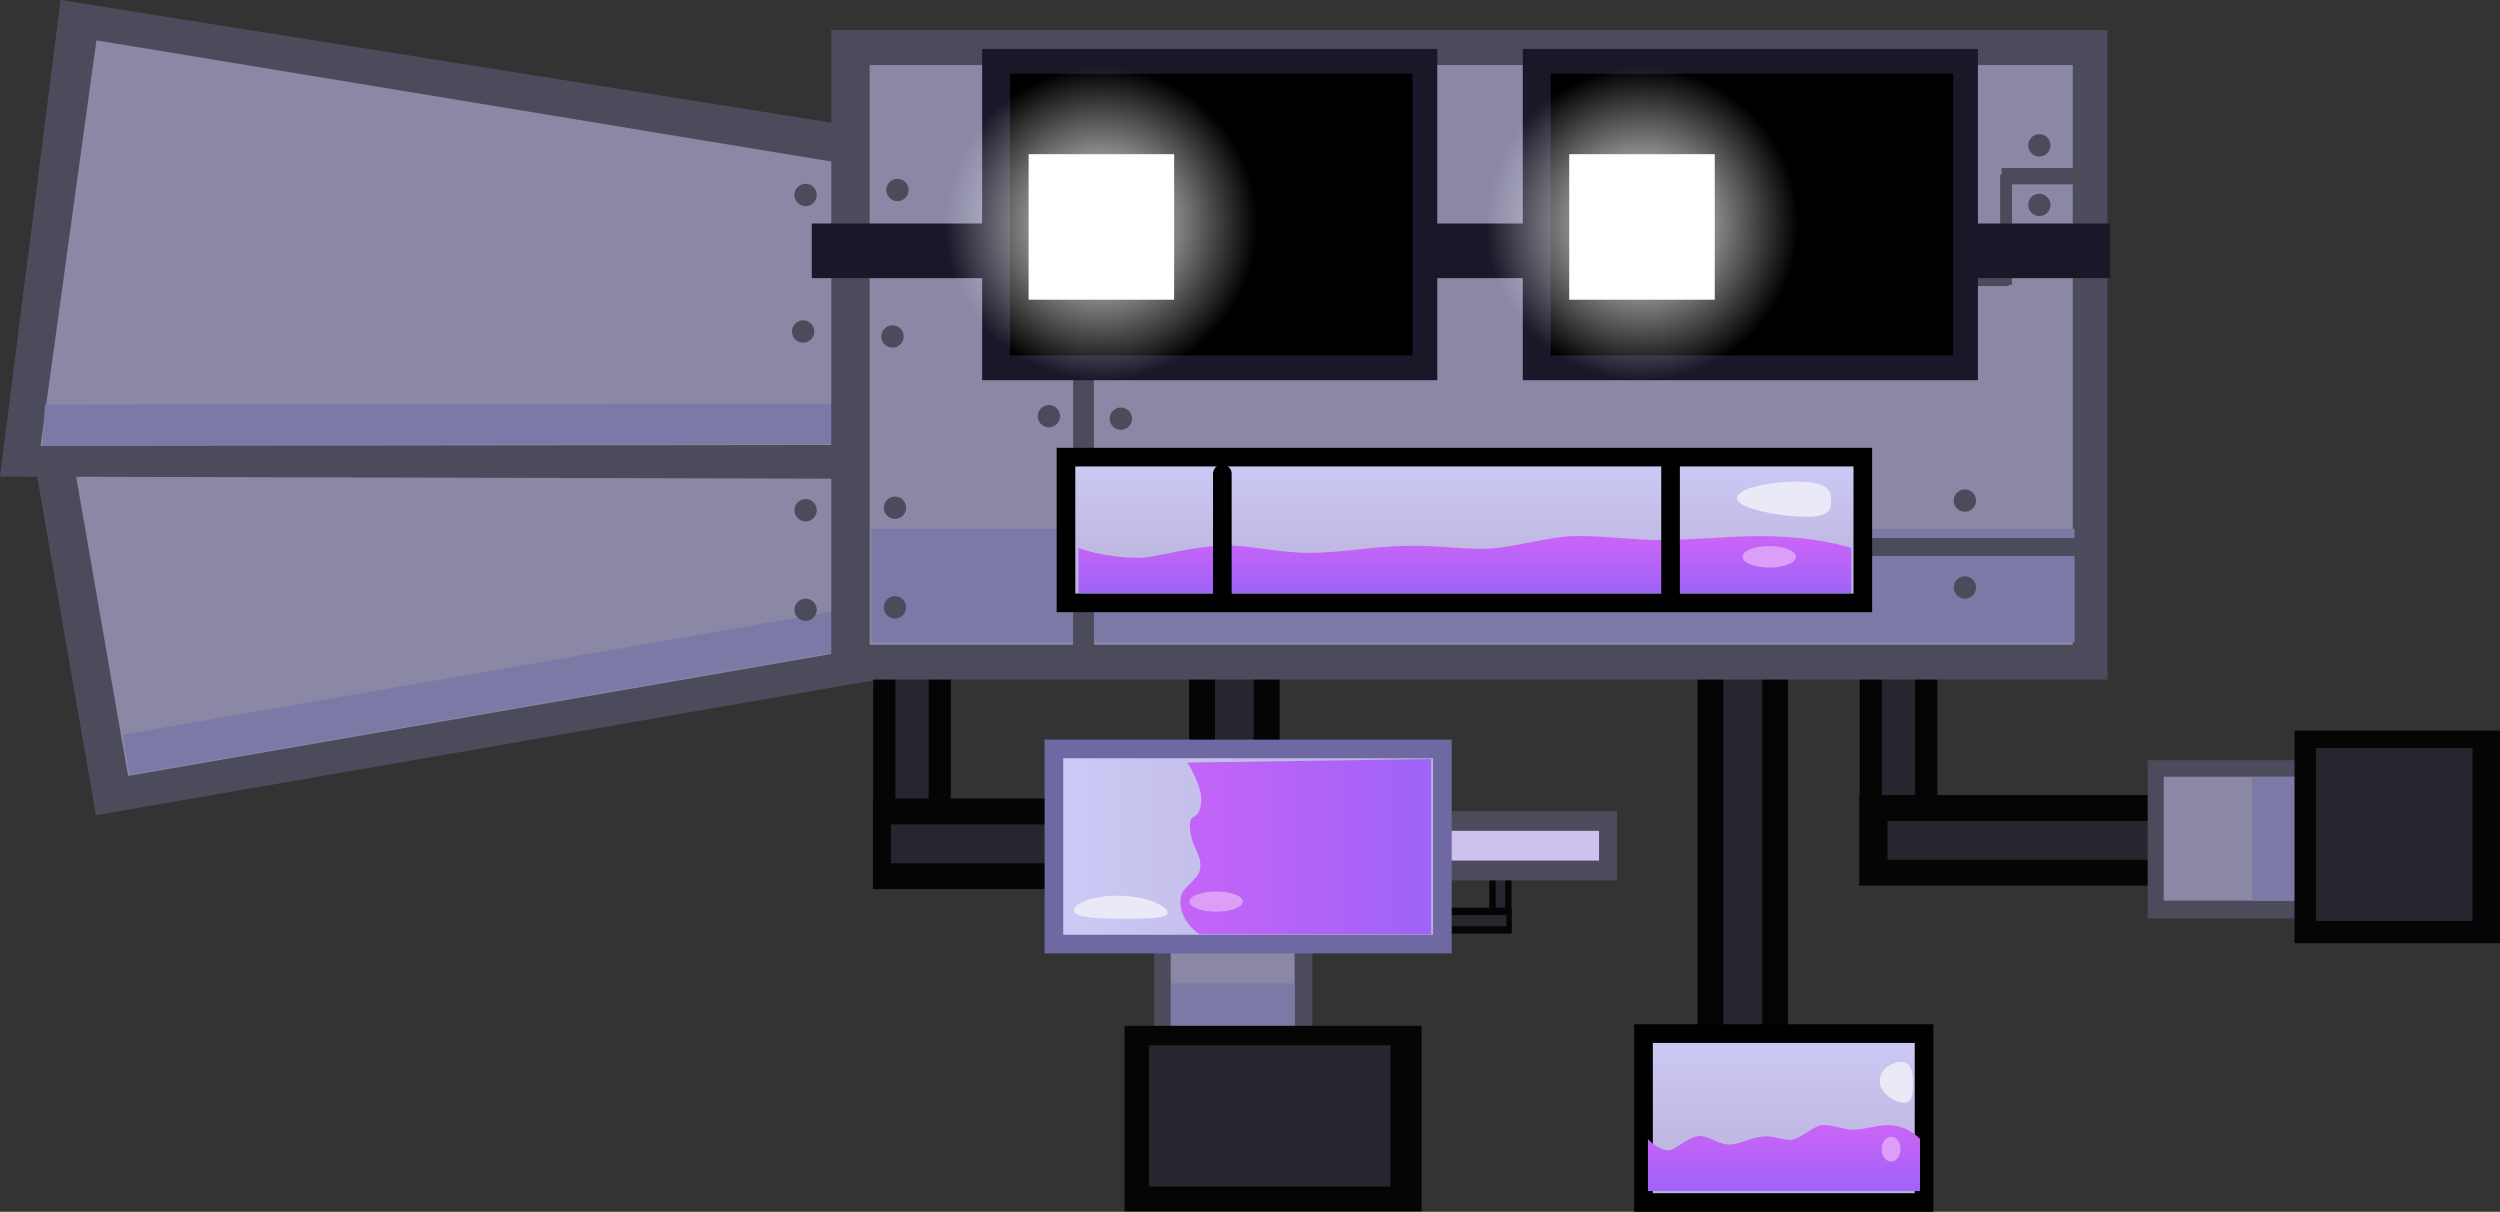 <svg version="1.1" xmlns="http://www.w3.org/2000/svg" xmlns:xlink="http://www.w3.org/1999/xlink" width="167.849" height="81.362" viewBox="0,0,167.849,81.362"><rect x="0" y="0" width="167.849" height="81.362" fill="#333333" stroke="none"/><defs><linearGradient x1="226.835" y1="196.17" x2="252.918" y2="196.17" gradientUnits="userSpaceOnUse" id="color-1"><stop offset="0" stop-color="#cdcaf7"/><stop offset="1" stop-color="#b8b0d6"/></linearGradient><linearGradient x1="232.454" y1="196.178" x2="252.158" y2="196.178" gradientUnits="userSpaceOnUse" id="color-2"><stop offset="0" stop-color="#cb64f7"/><stop offset="1" stop-color="#9f63f7"/></linearGradient><radialGradient cx="266.319" cy="154.365" r="10.497" gradientUnits="userSpaceOnUse" id="color-3"><stop offset="0" stop-color="#ffffff"/><stop offset="1" stop-color="#ffffff" stop-opacity="0"/></radialGradient><radialGradient cx="230.021" cy="154.365" r="10.497" gradientUnits="userSpaceOnUse" id="color-4"><stop offset="0" stop-color="#ffffff"/><stop offset="1" stop-color="#ffffff" stop-opacity="0"/></radialGradient><linearGradient x1="254.395" y1="170.027" x2="254.395" y2="179.812" gradientUnits="userSpaceOnUse" id="color-5"><stop offset="0" stop-color="#cdcaf7"/><stop offset="1" stop-color="#b8b0d6"/></linearGradient><linearGradient x1="254.428" y1="175.323" x2="254.428" y2="179.148" gradientUnits="userSpaceOnUse" id="color-6"><stop offset="0" stop-color="#cb64f7"/><stop offset="1" stop-color="#9f63f7"/></linearGradient><linearGradient x1="275.839" y1="208.73" x2="275.839" y2="220.072" gradientUnits="userSpaceOnUse" id="color-7"><stop offset="0" stop-color="#cdcaf7"/><stop offset="1" stop-color="#b8b0d6"/></linearGradient><linearGradient x1="275.851" y1="214.869" x2="275.851" y2="219.301" gradientUnits="userSpaceOnUse" id="color-8"><stop offset="0" stop-color="#cb64f7"/><stop offset="1" stop-color="#9f63f7"/></linearGradient></defs><g transform="translate(-156.076,-139.335)"><g data-paper-data="{&quot;isPaintingLayer&quot;:true}" fill-rule="nonzero" stroke-linejoin="miter" stroke-miterlimit="10" stroke-dasharray="" stroke-dashoffset="0" style="mix-blend-mode: normal"><g data-paper-data="{&quot;index&quot;:null}" stroke="none" stroke-width="0" stroke-linecap="butt"><path d="M235.911,207.976v-30.993h6.078v30.993z" data-paper-data="{&quot;index&quot;:null}" fill="#050506"/><path d="M237.648,206.079v-27.198h2.605v27.198z" data-paper-data="{&quot;index&quot;:null}" fill="#27252d"/><path d="M233.569,209.541v-11.197h10.617v11.197z" fill="#4c4b5c"/><path d="M234.677,208.551v-9.128h8.319v9.128z" fill="#8a88a5"/><path d="M234.69,208.475v-3.117h8.319v3.117z" fill="#7c79a6"/><g><path d="M231.578,220.665v-12.459h19.945v12.459z" data-paper-data="{&quot;index&quot;:null}" fill="#050506"/><path d="M233.215,218.999v-9.488h16.22v9.488z" data-paper-data="{&quot;index&quot;:null}" fill="#27252d"/></g></g><path d="M270.045,211.709v-34.993h6.078v34.993z" data-paper-data="{&quot;index&quot;:null}" fill="#050506" stroke="none" stroke-width="0" stroke-linecap="butt"/><path d="M271.781,209.567v-30.708h2.605v30.708z" data-paper-data="{&quot;index&quot;:null}" fill="#27252d" stroke="none" stroke-width="0" stroke-linecap="butt"/><g data-paper-data="{&quot;index&quot;:null}" stroke="none" stroke-width="0" stroke-linecap="butt"><path d="M280.935,198.118v-23.132h5.209v23.132z" data-paper-data="{&quot;index&quot;:null}" fill="#050506"/><path d="M282.423,196.701v-20.3h2.233v20.3z" data-paper-data="{&quot;index&quot;:null}" fill="#27252d"/><path d="M311.902,198.796h-30.993v-6.078h30.993z" data-paper-data="{&quot;index&quot;:null}" fill="#050506"/><path d="M310.005,197.06h-27.198v-2.605h27.198z" data-paper-data="{&quot;index&quot;:null}" fill="#27252d"/><path d="M311.467,200.992h-11.197v-10.617h11.197z" fill="#4c4b5c"/><path d="M310.477,199.803h-9.128v-8.319h9.128z" fill="#8a88a5"/><path d="M310.401,199.816h-3.117v-8.319h3.117z" fill="#7c79a6"/><g><path d="M323.924,202.663h-13.793v-14.278h13.793z" data-paper-data="{&quot;index&quot;:null}" fill="#050506"/><path d="M322.08,201.168h-10.504v-11.611h10.504z" data-paper-data="{&quot;index&quot;:null}" fill="#27252d"/></g></g><g data-paper-data="{&quot;index&quot;:null}" stroke="none" stroke-width="0" stroke-linecap="butt"><path d="M162.514,194.068l-4.566,-26.326l85.791,-6.775l3.202,18.459z" fill="#4c4b5c"/><path d="M164.674,191.429l-3.75,-21.618l80.949,-5.936l2.385,13.751z" fill="#8a88a5"/><path d="M164.783,191.342l-0.465,-2.683l79.584,-13.803l0.465,2.683z" fill="#7c79a6"/></g><g stroke="none" stroke-width="0" stroke-linecap="butt"><path d="M156.076,171.332l4.066,-31.997l84.988,13.526l-1.215,18.695z" fill="#4c4b5c"/><path d="M158.794,169.272l3.756,-27.228l80.085,13.207l-0.905,13.926z" fill="#8a88a5"/><path d="M158.921,169.214l0.177,-2.718l82.936,-0.095l-0.177,2.718z" fill="#7c79a6"/></g><g data-paper-data="{&quot;index&quot;:null}" stroke="none" stroke-width="0" stroke-linecap="butt"><path d="M256.069,201.822v-6.622h1.491v6.622z" fill="#050506"/><path d="M256.495,201.417v-5.811h0.639v5.811z" fill="#27252d"/><path d="M251.892,200.276h5.675v1.74h-5.675z" fill="#050506"/><path d="M252.24,200.774h4.98v0.746h-4.98z" fill="#27252d"/></g><path d="M214.703,198.349v-23.132h5.209v23.132z" fill="#050506" stroke="none" stroke-width="0" stroke-linecap="butt"/><path d="M216.192,196.933v-20.3h2.233v20.3z" fill="#27252d" stroke="none" stroke-width="0" stroke-linecap="butt"/><path d="M234.504,199.028h-19.826v-6.078h19.826z" fill="#050506" stroke="none" stroke-width="0" stroke-linecap="butt"/><path d="M233.29,197.291h-17.398v-2.605h17.398z" fill="#27252d" stroke="none" stroke-width="0" stroke-linecap="butt"/><path d="M264.648,198.446h-19.826v-4.662h19.826z" data-paper-data="{&quot;index&quot;:null}" fill="#4c4b5c" stroke="none" stroke-width="0" stroke-linecap="butt"/><path d="M263.434,197.114h-17.398v-1.998h17.398z" data-paper-data="{&quot;index&quot;:null}" fill="#cdc2ed" stroke="none" stroke-width="0" stroke-linecap="butt"/><g data-paper-data="{&quot;index&quot;:null}" stroke-linecap="butt"><path d="M252.918,202.72h-26.083v-13.101h26.083z" fill="url(#color-1)" stroke="#6e69a2" stroke-width="1.25"/><path d="M252.158,202.059h-15.548c0,0 -1.332,-0.801 -1.279,-2.284c0.034,-0.951 1.209,-1.279 1.323,-2.123c0.139,-1.024 -0.659,-1.463 -0.691,-2.843c-0.023,-0.992 0.573,-0.252 0.754,-1.53c0.153,-1.083 -0.916,-2.746 -0.916,-2.746l16.357,-0.236z" fill="url(#color-2)" stroke="none" stroke-width="0"/><path d="M235.934,199.866c0,-0.375 0.804,-0.678 1.796,-0.678c0.992,0 1.796,0.304 1.796,0.678c0,0.375 -0.804,0.678 -1.796,0.678c-0.992,0 -1.796,-0.304 -1.796,-0.678z" fill="#dc9ff7" stroke="none" stroke-width="0"/><path d="M228.175,200.456c0,-0.427 1.138,-0.986 2.973,-0.986c1.835,0 3.323,0.71 3.323,1.137c0,0.427 -1.488,0.409 -3.323,0.409c-1.835,0 -2.973,-0.134 -2.973,-0.561z" fill="#eae9f7" stroke="#000000" stroke-width="0"/></g><path d="M211.887,184.96v-43.611h85.686v43.611z" fill="#4c4b5c" stroke="none" stroke-width="0" stroke-linecap="butt"/><path d="M214.467,182.625v-38.922h80.773v38.922z" fill="#8a88a5" stroke="none" stroke-width="0" stroke-linecap="butt"/><path d="M214.589,182.441v-7.595h80.773v7.595z" fill="#7c79a6" stroke="none" stroke-width="0" stroke-linecap="butt"/><path d="M228.123,183.062v-26h1.4v26z" fill="#4c4b5c" stroke="none" stroke-width="0" stroke-linecap="butt"/><path d="M274.923,176.662v-1.2h21.8v1.2z" fill="#4c4b5c" stroke="none" stroke-width="0" stroke-linecap="butt"/><path d="M284.723,158.537v-0.95h6.22v0.95z" fill="#4c4b5c" stroke="none" stroke-width="0" stroke-linecap="butt"/><path d="M290.365,158.462v-7.4h0.797v7.4z" fill="#4c4b5c" stroke="none" stroke-width="0" stroke-linecap="butt"/><path d="M211.33,157.259v-2.167h85.667v2.167z" fill="#191829" stroke="#191829" stroke-width="1.5" stroke-linecap="butt"/><path d="M290.464,151.712v-1.1h6.459v1.1z" fill="#4c4b5c" stroke="none" stroke-width="0" stroke-linecap="butt"/><g stroke="none" stroke-width="0" stroke-linecap="butt"><path d="M258.316,164.862v-22.242h30.556v22.242z" fill="#191829"/><path d="M260.187,163.199v-18.916h27.023v18.916z" fill="#000000"/><g><path d="M255.822,164.862v-20.995h20.995v20.995z" fill="url(#color-3)"/><path d="M261.434,159.457v-9.77h9.77v9.77z" fill="#ffffff"/></g></g><g stroke="none" stroke-width="0" stroke-linecap="butt"><path d="M222.018,164.862v-22.242h30.556v22.242z" fill="#191829"/><path d="M223.888,163.199v-18.916h27.023v18.916z" fill="#000000"/><g><path d="M219.523,164.862v-20.995h20.995v20.995z" fill="url(#color-4)"/><path d="M225.136,159.457v-9.77h9.77v9.77z" fill="#ffffff"/></g></g><g><path d="M227.645,179.812v-9.786h53.5v9.786z" fill="url(#color-5)" stroke="#000000" stroke-width="1.25" stroke-linecap="butt"/><path d="M279.011,172.783c0,0.689 0.072,1.247 -1.672,1.247c-1.744,0 -4.644,-0.558 -4.644,-1.247c0,-0.689 2.281,-1.115 4.025,-1.115c1.744,0 2.291,0.427 2.291,1.115z" fill="#eae9f7" stroke="#000000" stroke-width="0" stroke-linecap="butt"/><path d="M228.483,179.148v-3.018c0,0 1.702,0.656 4.087,0.656c1.11,0 3.54,-0.802 5.821,-0.826c1.579,-0.017 3.627,0.498 5.572,0.493c2.287,-0.006 4.145,-0.429 6.696,-0.473c1.86,-0.032 3.154,0.209 5.069,0.198c1.772,-0.011 4.304,-0.821 6.064,-0.852c1.893,-0.034 4.223,0.296 5.956,0.27c2.148,-0.033 3.98,-0.208 5.683,-0.255c4.365,-0.121 6.942,0.79 6.942,0.79v3.018z" fill="url(#color-6)" stroke="none" stroke-width="0" stroke-linecap="butt"/><path d="M238.143,179.41v-8.267" fill="none" stroke="#000000" stroke-width="1.25" stroke-linecap="round"/><path d="M268.237,179.673v-9.448" fill="none" stroke="#000000" stroke-width="1.25" stroke-linecap="round"/><path d="M276.658,176.72c0,0.399 -0.804,0.722 -1.796,0.722c-0.992,0 -1.796,-0.323 -1.796,-0.722c0,-0.399 0.804,-0.722 1.796,-0.722c0.992,0 1.796,0.323 1.796,0.722z" fill="#dc9ff7" stroke="none" stroke-width="0" stroke-linecap="butt"/></g><g stroke-linecap="butt"><path d="M266.422,220.072v-11.341h18.833v11.341z" fill="url(#color-7)" stroke="#000000" stroke-width="1.25"/><path d="M284.505,211.925c0,0.798 0.025,1.445 -0.589,1.445c-0.614,0 -1.635,-0.647 -1.635,-1.445c0,-0.798 0.803,-1.293 1.417,-1.293c0.614,0 0.807,0.495 0.807,1.293z" fill="#eae9f7" stroke="#000000" stroke-width="0"/><path d="M266.718,219.301v-3.498c0,0 0.599,0.76 1.439,0.76c0.391,0 1.246,-0.929 2.049,-0.957c0.556,-0.019 1.277,0.577 1.961,0.571c0.805,-0.007 1.459,-0.497 2.357,-0.548c0.655,-0.038 1.11,0.243 1.784,0.23c0.624,-0.012 1.515,-0.951 2.135,-0.988c0.666,-0.039 1.487,0.343 2.097,0.312c0.756,-0.038 1.401,-0.241 2.001,-0.296c1.536,-0.14 2.444,0.916 2.444,0.916v3.498z" fill="url(#color-8)" stroke="none" stroke-width="0"/><path d="M283.676,216.488c0,0.462 -0.283,0.836 -0.632,0.836c-0.349,0 -0.632,-0.374 -0.632,-0.836c0,-0.462 0.283,-0.836 0.632,-0.836c0.349,0 0.632,0.374 0.632,0.836z" fill="#dc9ff7" stroke="none" stroke-width="0"/></g><path d="M225.747,167.277c0,-0.414 0.336,-0.75 0.75,-0.75c0.414,0 0.75,0.336 0.75,0.75c0,0.414 -0.336,0.75 -0.75,0.75c-0.414,0 -0.75,-0.336 -0.75,-0.75z" fill="#4c4b5c" stroke="none" stroke-width="0.5" stroke-linecap="butt"/><path d="M230.58,167.444c0,-0.414 0.336,-0.75 0.75,-0.75c0.414,0 0.75,0.336 0.75,0.75c0,0.414 -0.336,0.75 -0.75,0.75c-0.414,0 -0.75,-0.336 -0.75,-0.75z" fill="#4c4b5c" stroke="none" stroke-width="0.5" stroke-linecap="butt"/><path d="M287.247,178.777c0,-0.414 0.336,-0.75 0.75,-0.75c0.414,0 0.75,0.336 0.75,0.75c0,0.414 -0.336,0.75 -0.75,0.75c-0.414,0 -0.75,-0.336 -0.75,-0.75z" fill="#4c4b5c" stroke="none" stroke-width="0.5" stroke-linecap="butt"/><path d="M287.247,172.944c0,-0.414 0.336,-0.75 0.75,-0.75c0.414,0 0.75,0.336 0.75,0.75c0,0.414 -0.336,0.75 -0.75,0.75c-0.414,0 -0.75,-0.336 -0.75,-0.75z" fill="#4c4b5c" stroke="none" stroke-width="0.5" stroke-linecap="butt"/><path d="M292.247,149.092c0,-0.414 0.336,-0.75 0.75,-0.75c0.414,0 0.75,0.336 0.75,0.75c0,0.414 -0.336,0.75 -0.75,0.75c-0.414,0 -0.75,-0.336 -0.75,-0.75z" fill="#4c4b5c" stroke="none" stroke-width="0.5" stroke-linecap="butt"/><path d="M292.247,153.092c0,-0.414 0.336,-0.75 0.75,-0.75c0.414,0 0.75,0.336 0.75,0.75c0,0.414 -0.336,0.75 -0.75,0.75c-0.414,0 -0.75,-0.336 -0.75,-0.75z" fill="#4c4b5c" stroke="none" stroke-width="0.5" stroke-linecap="butt"/><path d="M209.413,180.277c0,-0.414 0.336,-0.75 0.75,-0.75c0.414,0 0.75,0.336 0.75,0.75c0,0.414 -0.336,0.75 -0.75,0.75c-0.414,0 -0.75,-0.336 -0.75,-0.75z" fill="#4c4b5c" stroke="none" stroke-width="0.5" stroke-linecap="butt"/><path d="M215.413,180.11c0,-0.414 0.336,-0.75 0.75,-0.75c0.414,0 0.75,0.336 0.75,0.75c0,0.414 -0.336,0.75 -0.75,0.75c-0.414,0 -0.75,-0.336 -0.75,-0.75z" fill="#4c4b5c" stroke="none" stroke-width="0.5" stroke-linecap="butt"/><path d="M209.247,161.592c0,-0.414 0.336,-0.75 0.75,-0.75c0.414,0 0.75,0.336 0.75,0.75c0,0.414 -0.336,0.75 -0.75,0.75c-0.414,0 -0.75,-0.336 -0.75,-0.75z" fill="#4c4b5c" stroke="none" stroke-width="0.5" stroke-linecap="butt"/><path d="M215.247,161.925c0,-0.414 0.336,-0.75 0.75,-0.75c0.414,0 0.75,0.336 0.75,0.75c0,0.414 -0.336,0.75 -0.75,0.75c-0.414,0 -0.75,-0.336 -0.75,-0.75z" fill="#4c4b5c" stroke="none" stroke-width="0.5" stroke-linecap="butt"/><path d="M209.413,152.425c0,-0.414 0.336,-0.75 0.75,-0.75c0.414,0 0.75,0.336 0.75,0.75c0,0.414 -0.336,0.75 -0.75,0.75c-0.414,0 -0.75,-0.336 -0.75,-0.75z" fill="#4c4b5c" stroke="none" stroke-width="0.5" stroke-linecap="butt"/><path d="M215.58,152.092c0,-0.414 0.336,-0.75 0.75,-0.75c0.414,0 0.75,0.336 0.75,0.75c0,0.414 -0.336,0.75 -0.75,0.75c-0.414,0 -0.75,-0.336 -0.75,-0.75z" fill="#4c4b5c" stroke="none" stroke-width="0.5" stroke-linecap="butt"/><path d="M209.413,173.592c0,-0.414 0.336,-0.75 0.75,-0.75c0.414,0 0.75,0.336 0.75,0.75c0,0.414 -0.336,0.75 -0.75,0.75c-0.414,0 -0.75,-0.336 -0.75,-0.75z" fill="#4c4b5c" stroke="none" stroke-width="0.5" stroke-linecap="butt"/><path d="M215.413,173.425c0,-0.414 0.336,-0.75 0.75,-0.75c0.414,0 0.75,0.336 0.75,0.75c0,0.414 -0.336,0.75 -0.75,0.75c-0.414,0 -0.75,-0.336 -0.75,-0.75z" fill="#4c4b5c" stroke="none" stroke-width="0.5" stroke-linecap="butt"/></g></g></svg>
